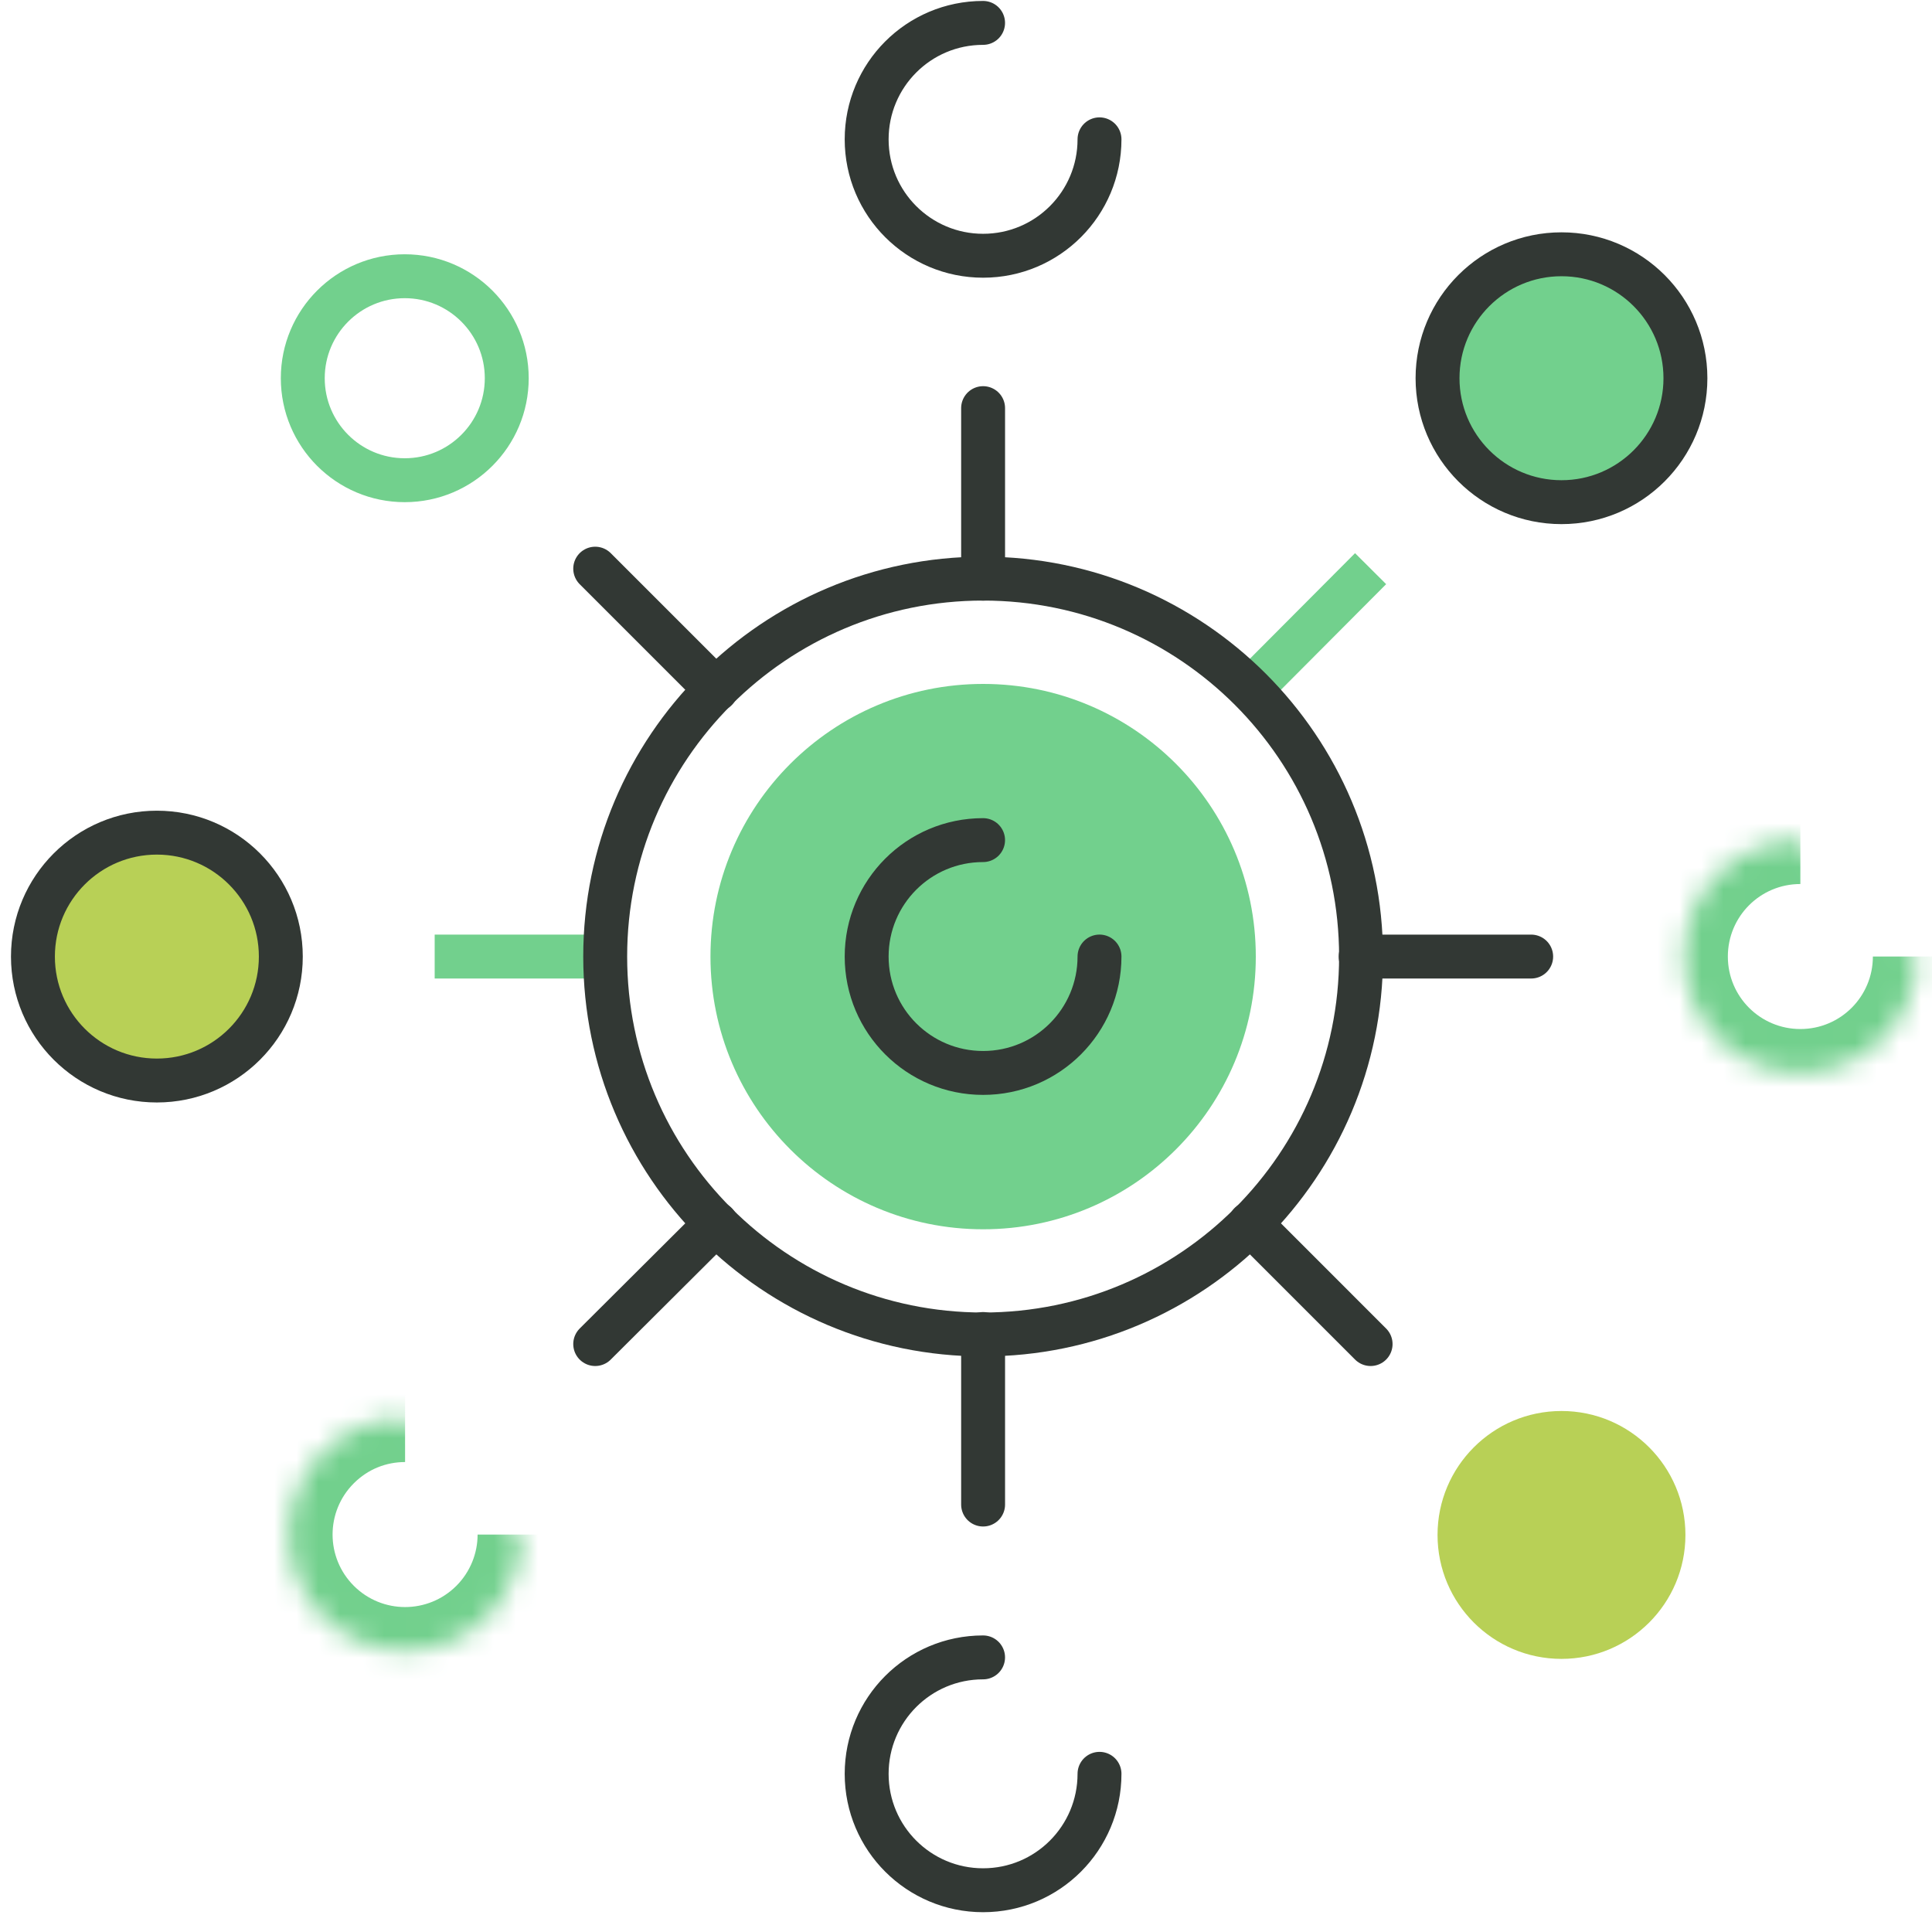 <svg viewBox="0 0 88 88" fill="none" xmlns="http://www.w3.org/2000/svg">
<path d="M50.081 6.346C50.081 9.267 47.719 11.649 44.778 11.649C41.857 11.649 39.475 9.287 39.475 6.346C39.475 3.425 41.836 1.043 44.778 1.043" stroke="#323834" stroke-width="2" stroke-miterlimit="10" stroke-linecap="round" stroke-linejoin="round"/>
<path d="M23.082 17.227C23.082 19.793 21.002 21.873 18.436 21.873C15.871 21.873 13.791 19.793 13.791 17.227C13.791 14.662 15.871 12.582 18.436 12.582C21.002 12.582 23.082 14.662 23.082 17.227Z" stroke="#72D08D" stroke-width="2"/>
<path d="M7.145 49.216C10.263 49.216 12.791 46.689 12.791 43.571C12.791 40.453 10.263 37.926 7.145 37.926C4.027 37.926 1.5 40.453 1.5 43.571C1.5 46.689 4.027 49.216 7.145 49.216Z" fill="#B8D056" stroke="#323834" stroke-width="2" stroke-miterlimit="10" stroke-linecap="round" stroke-linejoin="round"/>
<mask id="path-4-inside-1" fill="white">
<path d="M23.754 69.897C23.754 71.243 23.236 72.61 22.201 73.646C20.129 75.718 16.773 75.718 14.702 73.646C12.631 71.575 12.631 68.219 14.702 66.147C15.738 65.112 17.084 64.594 18.451 64.594"/>
</mask>
<path d="M21.754 69.897C21.754 70.736 21.431 71.587 20.787 72.232L23.615 75.06C25.042 73.633 25.754 71.75 25.754 69.897H21.754ZM20.787 72.232C19.496 73.522 17.407 73.522 16.116 72.232L13.288 75.06C16.14 77.913 20.762 77.913 23.615 75.06L20.787 72.232ZM16.116 72.232C14.826 70.941 14.826 68.852 16.116 67.562L13.288 64.733C10.435 67.586 10.435 72.208 13.288 75.06L16.116 72.232ZM16.116 67.562C16.764 66.914 17.595 66.594 18.451 66.594V62.594C16.573 62.594 14.712 63.309 13.288 64.733L16.116 67.562Z" fill="#72D08D" mask="url(#path-4-inside-1)"/>
<path d="M50.081 80.795C50.081 83.716 47.719 86.098 44.778 86.098C41.857 86.098 39.475 83.737 39.475 80.795C39.475 77.874 41.836 75.492 44.778 75.492" stroke="#323834" stroke-width="2" stroke-miterlimit="10" stroke-linecap="round" stroke-linejoin="round"/>
<path d="M71.124 75.56C74.242 75.56 76.769 73.033 76.769 69.915C76.769 66.797 74.242 64.269 71.124 64.269C68.006 64.269 65.478 66.797 65.478 69.915C65.478 73.033 68.006 75.56 71.124 75.56Z" fill="#B8D056"/>
<mask id="path-8-inside-2" fill="white">
<path d="M87.307 43.569C87.307 46.489 84.946 48.871 82.004 48.871C79.083 48.871 76.701 46.51 76.701 43.569C76.701 40.648 79.063 38.266 82.004 38.266"/>
</mask>
<path d="M85.307 43.569C85.307 45.39 83.836 46.871 82.004 46.871V50.871C86.055 50.871 89.307 47.589 89.307 43.569H85.307ZM82.004 46.871C80.183 46.871 78.701 45.4 78.701 43.569H74.701C74.701 47.62 77.984 50.871 82.004 50.871V46.871ZM78.701 43.569C78.701 41.747 80.172 40.266 82.004 40.266V36.266C77.953 36.266 74.701 39.548 74.701 43.569H78.701Z" fill="#72D08D" mask="url(#path-8-inside-2)"/>
<path d="M71.124 22.873C74.242 22.873 76.769 20.345 76.769 17.227C76.769 14.11 74.242 11.582 71.124 11.582C68.006 11.582 65.478 14.11 65.478 17.227C65.478 20.345 68.006 22.873 71.124 22.873Z" fill="#72D08D" stroke="#323834" stroke-width="2" stroke-miterlimit="10" stroke-linecap="round" stroke-linejoin="round"/>
<path d="M44.779 26.358V18.59" stroke="#323834" stroke-width="2" stroke-miterlimit="10" stroke-linecap="round" stroke-linejoin="round"/>
<path d="M32.621 31.412L27.111 25.902" stroke="#323834" stroke-width="2" stroke-miterlimit="10" stroke-linecap="round" stroke-linejoin="round"/>
<path d="M27.567 43.57H19.799" stroke="#72D08D" stroke-width="2"/>
<path d="M32.621 55.73L27.111 61.22" stroke="#323834" stroke-width="2" stroke-miterlimit="10" stroke-linecap="round" stroke-linejoin="round"/>
<path d="M44.779 60.762V68.53" stroke="#323834" stroke-width="2" stroke-miterlimit="10" stroke-linecap="round" stroke-linejoin="round"/>
<path d="M56.94 55.73L62.429 61.22" stroke="#323834" stroke-width="2" stroke-miterlimit="10" stroke-linecap="round" stroke-linejoin="round"/>
<path d="M61.975 43.57H69.743" stroke="#323834" stroke-width="2" stroke-miterlimit="10" stroke-linecap="round" stroke-linejoin="round"/>
<path d="M56.94 31.412L62.429 25.902" stroke="#72D08D" stroke-width="2"/>
<path d="M44.78 60.783C54.287 60.783 61.994 53.076 61.994 43.569C61.994 34.062 54.287 26.355 44.78 26.355C35.273 26.355 27.566 34.062 27.566 43.569C27.566 53.076 35.273 60.783 44.78 60.783Z" stroke="#323834" stroke-width="2" stroke-miterlimit="10" stroke-linecap="round" stroke-linejoin="round"/>
<path d="M44.781 55.992C51.64 55.992 57.2 50.431 57.2 43.572C57.2 36.713 51.64 31.152 44.781 31.152C37.922 31.152 32.361 36.713 32.361 43.572C32.361 50.431 37.922 55.992 44.781 55.992Z" fill="#72D08D"/>
<path d="M50.081 43.569C50.081 46.489 47.719 48.871 44.778 48.871C41.857 48.871 39.475 46.51 39.475 43.569C39.475 40.648 41.836 38.266 44.778 38.266" stroke="#323834" stroke-width="2" stroke-miterlimit="10" stroke-linecap="round" stroke-linejoin="round"/>
</svg>
